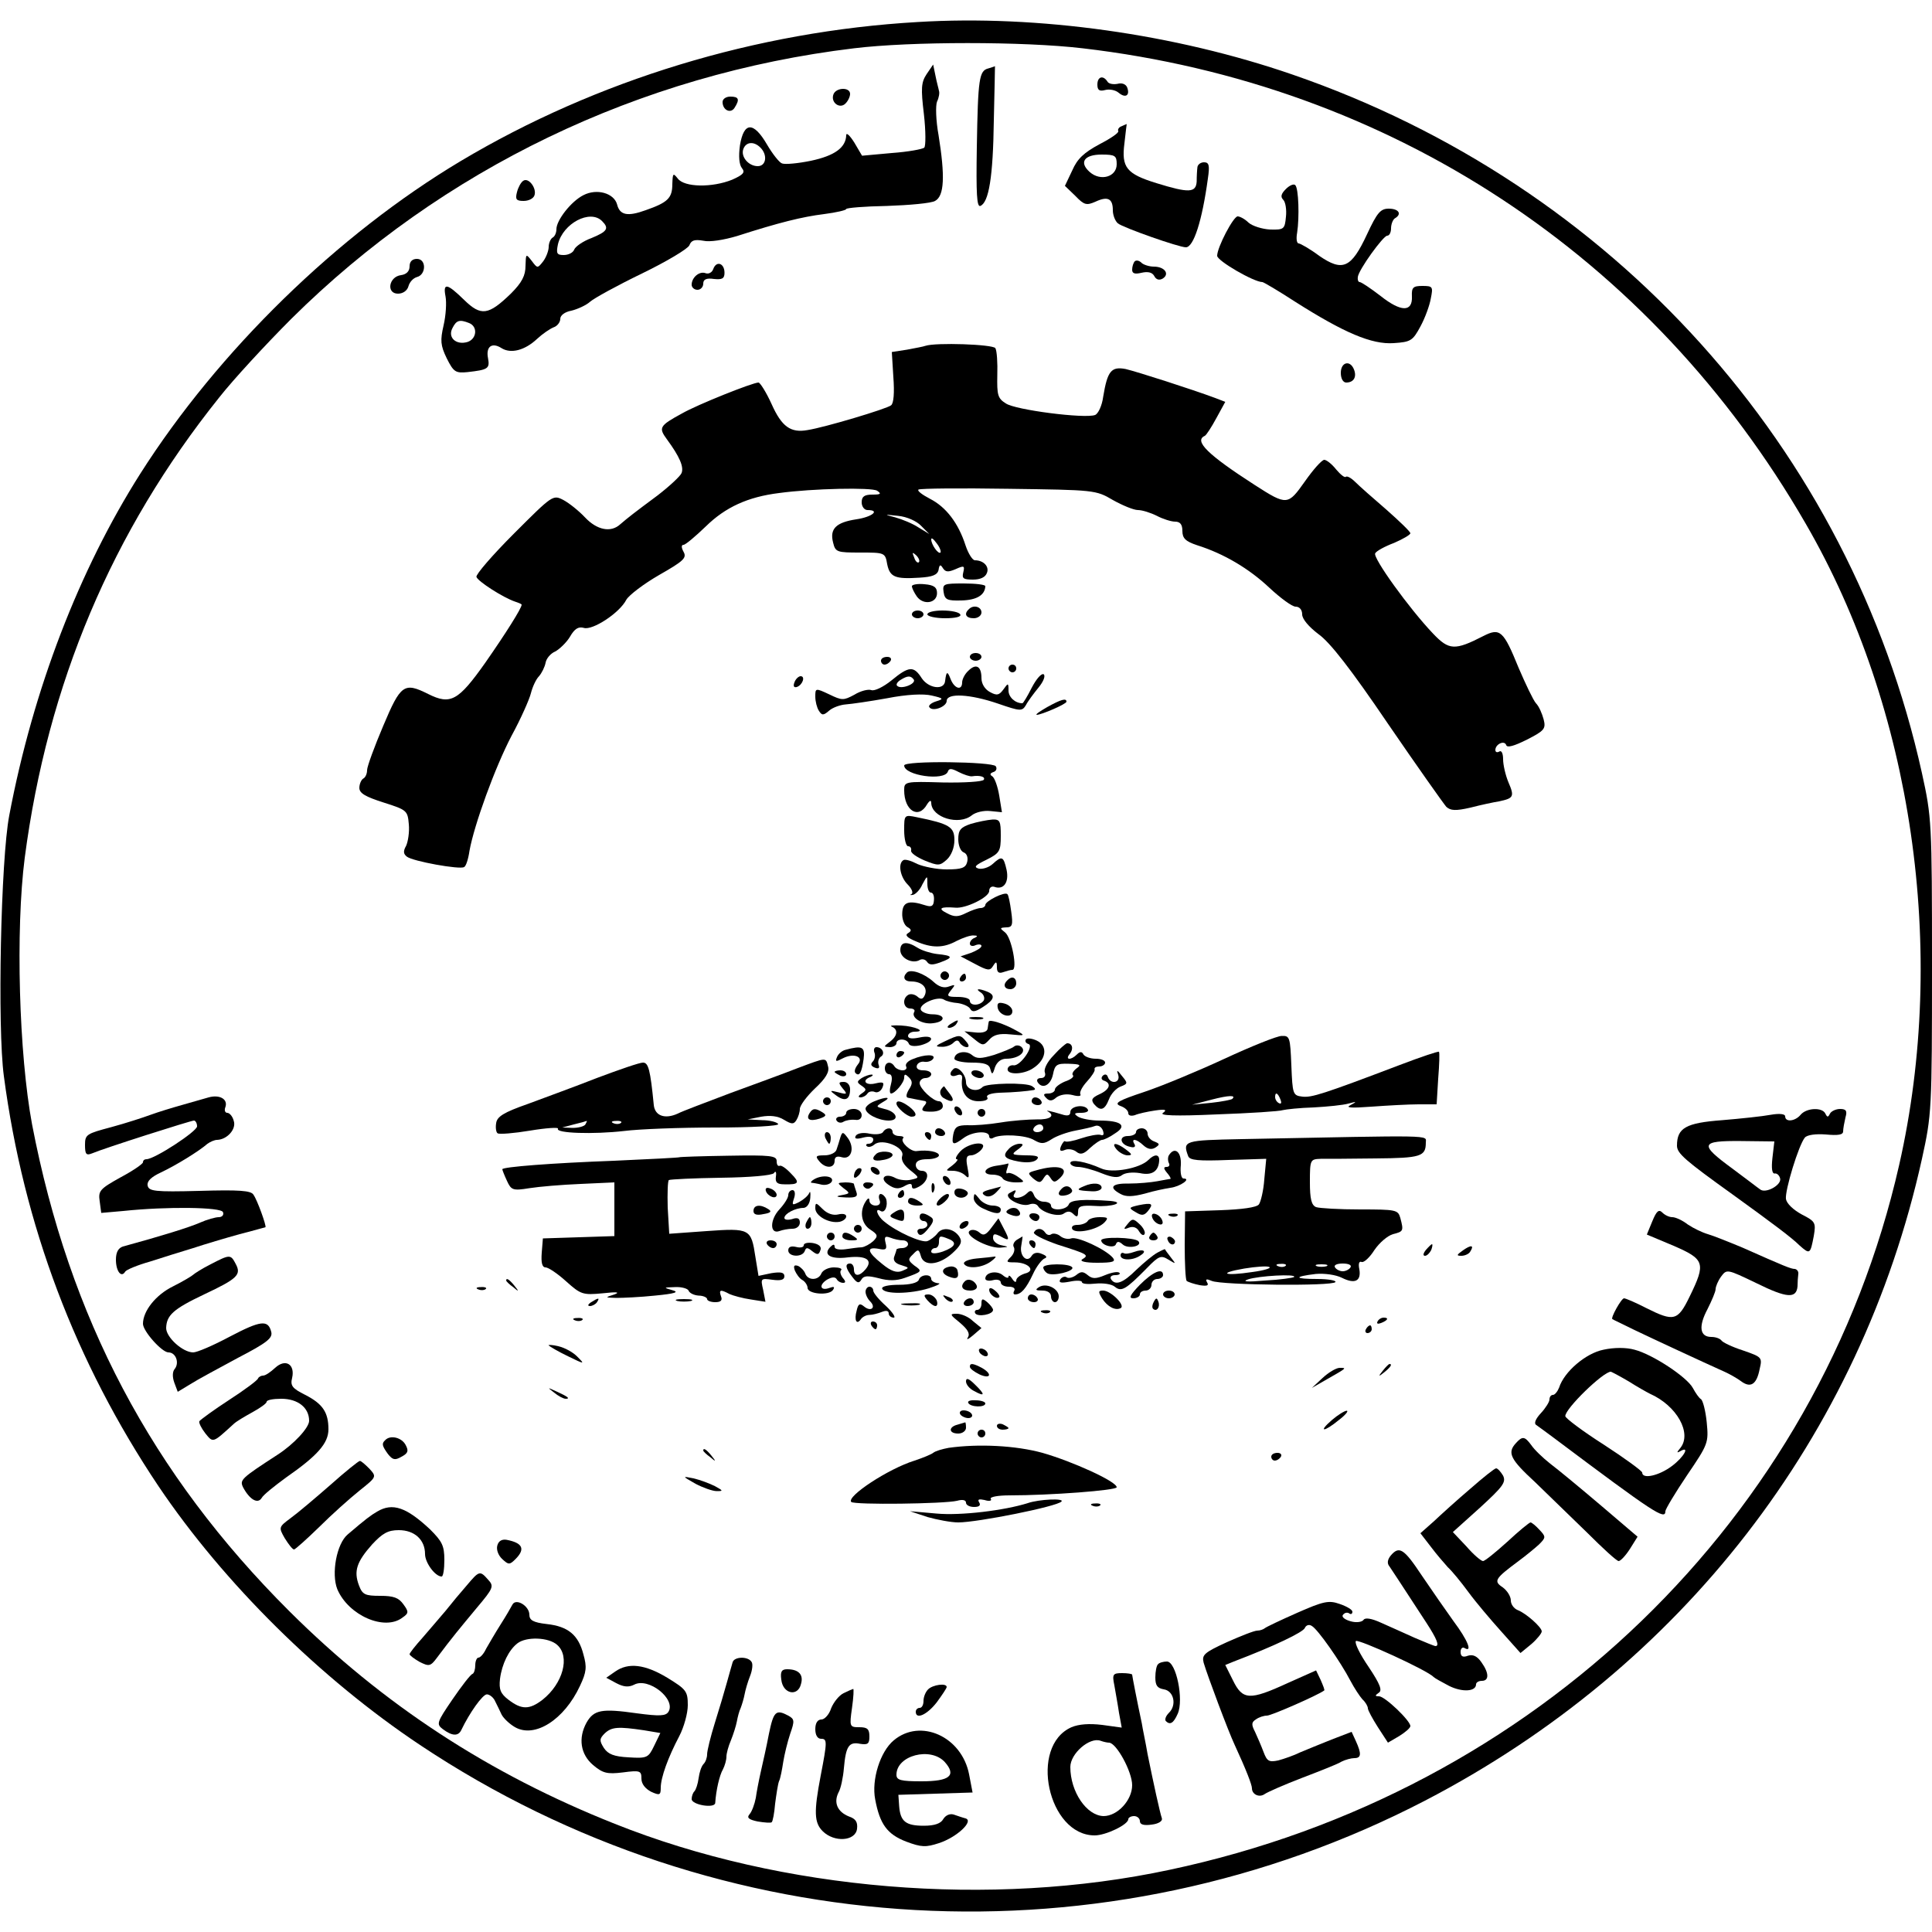 <?xml version="1.0" standalone="no"?>
<!DOCTYPE svg PUBLIC "-//W3C//DTD SVG 20010904//EN"
 "http://www.w3.org/TR/2001/REC-SVG-20010904/DTD/svg10.dtd">
<svg version="1.0" xmlns="http://www.w3.org/2000/svg"
 width="500pt" height="500pt" viewBox="0 0 500 500"
 preserveAspectRatio="xMidYMid meet">

<g transform="translate(0,500) scale(0.1,-0.1)"
fill="#000000" stroke="none">
<path d="M2375 4943 c-417 -24 -831 -150 -1183 -360 -318 -190 -627 -491 -829
-809 -158 -249 -277 -557 -339 -884 -22 -114 -31 -550 -14 -675 51 -386 185
-740 400 -1061 169 -251 419 -498 677 -670 777 -518 1774 -573 2601 -144 664
345 1127 943 1286 1661 25 114 26 125 26 499 0 374 -1 385 -26 499 -186 841
-799 1522 -1629 1808 -304 105 -659 155 -970 136z m427 -68 c796 -93 1471
-537 1871 -1230 277 -478 368 -1106 242 -1660 -208 -915 -940 -1623 -1888
-1824 -462 -99 -1003 -54 -1436 119 -325 129 -599 308 -842 550 -357 356 -570
760 -666 1260 -34 182 -43 503 -19 690 59 450 226 845 503 1191 36 46 121 138
187 204 390 387 900 633 1456 700 147 18 440 18 592 0z"/>
<path d="M2398 4808 c-14 -21 -15 -37 -7 -103 5 -44 5 -83 1 -87 -4 -4 -42
-11 -84 -14 l-77 -7 -20 34 c-12 19 -21 27 -21 19 -1 -32 -30 -53 -91 -66 -34
-7 -67 -10 -75 -7 -7 2 -25 25 -39 49 -35 60 -60 59 -70 -2 -4 -29 -2 -50 5
-59 9 -11 4 -17 -25 -30 -52 -21 -124 -20 -141 3 -12 15 -13 14 -14 -14 0 -37
-12 -48 -69 -68 -47 -17 -67 -13 -74 15 -8 29 -52 42 -87 24 -32 -16 -70 -65
-70 -88 0 -9 -4 -19 -10 -22 -5 -3 -10 -14 -10 -24 0 -9 -6 -26 -14 -37 -15
-19 -15 -19 -30 1 -15 19 -15 19 -16 -13 0 -25 -9 -43 -38 -72 -58 -56 -77
-59 -121 -16 -44 43 -55 45 -48 9 3 -16 1 -49 -5 -75 -9 -39 -8 -52 8 -85 18
-36 23 -39 54 -36 53 6 58 9 53 36 -6 30 10 42 35 26 24 -15 60 -6 92 24 14
13 33 26 43 30 9 3 17 13 17 22 0 9 12 18 29 21 16 4 38 14 48 23 10 9 70 42
134 73 64 31 119 64 123 73 5 13 13 16 36 12 17 -4 53 2 87 12 109 35 169 50
226 57 31 4 57 10 57 13 0 3 47 7 105 8 58 2 115 7 125 13 24 13 26 64 9 170
-7 38 -8 77 -4 87 5 10 7 23 5 28 -1 6 -6 23 -9 39 l-6 29 -17 -25z m-430
-190 c19 -19 15 -48 -7 -48 -24 0 -45 25 -37 45 7 18 27 20 44 3z m-410 -190
c19 -19 14 -27 -27 -44 -22 -8 -42 -22 -45 -30 -3 -8 -15 -14 -27 -14 -18 0
-20 4 -15 28 13 54 83 91 114 60z m-344 -264 c23 -9 20 -41 -4 -49 -30 -9 -52
12 -39 36 10 20 18 23 43 13z"/>
<path d="M2558 4823 c-24 -6 -27 -25 -30 -204 -2 -121 0 -155 9 -152 22 9 33
74 35 221 2 78 3 141 3 141 0 -1 -8 -3 -17 -6z"/>
<path d="M2840 4781 c0 -14 5 -18 20 -14 11 3 27 0 35 -7 18 -15 30 -7 22 14
-4 9 -14 12 -25 9 -11 -2 -23 0 -26 6 -11 17 -26 13 -26 -8z"/>
<path d="M2157 4756 c-8 -21 16 -39 31 -24 7 7 12 18 12 25 0 18 -36 17 -43
-1z"/>
<path d="M1870 4736 c0 -21 21 -31 31 -15 14 22 11 29 -11 29 -11 0 -20 -6
-20 -14z"/>
<path d="M2902 4673 c-6 -2 -10 -8 -8 -12 3 -4 -19 -19 -48 -34 -41 -22 -58
-38 -71 -68 l-19 -40 27 -26 c23 -24 29 -25 52 -15 32 15 45 8 45 -22 0 -13 6
-28 13 -34 13 -11 158 -62 176 -62 20 0 42 68 57 178 5 34 3 42 -10 42 -9 0
-16 -6 -17 -12 -1 -7 -2 -24 -2 -38 -2 -29 -20 -30 -104 -4 -78 24 -91 41 -83
103 3 28 6 51 6 50 -1 0 -7 -3 -14 -6z m-12 -98 c0 -33 -42 -45 -70 -20 -28
25 -14 45 31 45 35 0 39 -3 39 -25z"/>
<path d="M1354 4532 c-6 -4 -13 -17 -16 -29 -5 -19 -2 -23 17 -23 13 0 25 6
28 14 7 18 -15 48 -29 38z"/>
<path d="M3328 4511 c-12 -12 -15 -20 -7 -28 6 -6 9 -26 7 -44 -3 -32 -5 -34
-41 -33 -20 1 -46 9 -56 18 -9 9 -22 16 -28 16 -11 0 -53 -80 -53 -102 0 -13
95 -68 117 -68 3 0 42 -23 85 -51 126 -80 198 -111 255 -107 44 3 49 6 69 43
12 22 24 55 27 73 6 30 5 32 -22 32 -24 0 -28 -4 -27 -27 2 -41 -28 -41 -81 1
-26 20 -50 36 -54 36 -4 0 -6 6 -5 13 2 19 66 107 76 107 6 0 10 9 10 19 0 11
5 23 10 26 19 11 10 25 -16 25 -21 0 -30 -10 -56 -66 -41 -88 -63 -98 -124
-56 -24 18 -49 32 -53 32 -5 0 -7 12 -4 28 6 39 4 115 -5 123 -4 4 -15 -1 -24
-10z"/>
<path d="M1060 4311 c0 -13 -8 -21 -22 -23 -32 -4 -39 -48 -8 -48 13 0 24 8
27 19 3 11 12 21 22 24 24 6 25 47 0 47 -12 0 -19 -7 -19 -19z"/>
<path d="M2937 4324 c-4 -4 -7 -14 -7 -22 0 -10 7 -12 24 -8 17 4 28 1 33 -8
5 -10 13 -12 22 -7 19 12 5 31 -23 31 -12 0 -27 5 -32 10 -6 6 -13 7 -17 4z"/>
<path d="M1846 4304 c-3 -9 -12 -14 -20 -11 -16 6 -36 -11 -36 -30 0 -7 7 -13
15 -13 8 0 15 7 15 16 0 11 8 15 28 12 21 -2 27 1 27 16 0 25 -21 32 -29 10z"/>
<path d="M2395 4105 c-5 -2 -27 -6 -48 -10 l-39 -6 4 -65 c3 -40 1 -68 -6 -73
-11 -9 -171 -57 -216 -64 -44 -8 -67 9 -93 67 -14 31 -30 56 -34 56 -15 0
-158 -57 -198 -80 -59 -32 -61 -37 -39 -67 33 -45 44 -71 38 -87 -3 -8 -31
-34 -62 -58 -62 -46 -76 -57 -97 -75 -24 -22 -60 -15 -91 18 -16 17 -41 37
-56 45 -27 14 -28 13 -128 -87 -56 -56 -99 -106 -97 -112 4 -12 70 -54 100
-64 9 -3 17 -6 17 -8 0 -9 -41 -74 -94 -150 -70 -99 -90 -110 -148 -81 -62 31
-71 25 -116 -82 -23 -54 -42 -106 -42 -115 0 -9 -4 -19 -10 -22 -5 -3 -10 -14
-10 -24 0 -14 16 -23 63 -38 60 -19 62 -21 65 -56 2 -20 -2 -45 -7 -56 -8 -14
-7 -21 2 -28 15 -12 137 -34 148 -27 5 2 11 21 14 42 12 67 66 216 109 298 24
44 46 94 50 110 4 16 13 36 21 44 7 8 15 24 17 35 2 11 13 24 25 29 11 6 29
23 38 38 12 21 22 27 36 23 22 -7 92 38 110 73 7 12 45 41 85 64 63 36 72 44
63 60 -6 11 -6 18 0 18 5 0 31 22 58 48 50 49 108 76 189 86 88 12 240 15 254
6 12 -8 9 -10 -12 -10 -21 0 -28 -5 -28 -20 0 -11 7 -20 15 -20 34 0 12 -18
-29 -24 -53 -8 -69 -25 -60 -60 6 -25 10 -26 70 -26 63 0 65 0 70 -30 7 -34
21 -39 84 -35 33 2 46 7 49 20 2 14 5 15 11 5 7 -11 14 -11 33 -3 22 10 24 9
20 -8 -4 -16 0 -19 25 -19 19 0 32 6 36 17 7 16 -8 33 -31 33 -6 0 -17 17 -24
38 -19 59 -51 100 -92 121 -21 11 -34 21 -30 24 5 3 110 4 233 2 222 -3 226
-3 270 -29 25 -14 54 -26 65 -26 11 0 33 -7 49 -15 15 -8 37 -15 47 -15 13 0
19 -7 19 -24 0 -19 8 -27 38 -37 70 -22 135 -61 187 -110 29 -27 59 -49 68
-49 10 0 17 -8 17 -20 0 -12 17 -32 42 -51 30 -21 85 -92 180 -232 76 -111
144 -207 151 -215 11 -10 24 -11 63 -2 27 7 60 14 73 16 38 8 41 12 25 49 -8
19 -14 46 -14 60 0 15 -4 24 -10 20 -5 -3 -10 -2 -10 4 0 15 23 26 28 13 2 -8
20 -3 54 14 45 23 49 28 43 52 -4 15 -12 34 -20 42 -7 8 -27 50 -45 92 -39 96
-48 104 -91 82 -74 -38 -89 -37 -130 6 -62 65 -157 197 -150 208 3 6 25 18 49
27 23 10 42 21 42 25 0 4 -28 31 -62 61 -35 30 -71 62 -81 72 -10 10 -21 16
-24 13 -3 -3 -14 6 -25 19 -11 14 -25 25 -31 25 -7 -1 -29 -26 -50 -56 -44
-62 -46 -63 -130 -9 -121 78 -158 114 -129 127 4 2 17 22 30 46 l23 42 -26 10
c-59 22 -202 68 -232 75 -37 7 -47 -5 -58 -72 -3 -23 -13 -44 -21 -47 -26 -10
-207 13 -231 30 -21 13 -23 22 -22 73 1 32 -1 63 -5 70 -7 10 -154 15 -181 6z
m-11 -466 l21 -21 -28 17 c-15 10 -42 21 -60 26 -30 8 -30 8 7 4 23 -2 49 -14
60 -26z m50 -69 c-6 -5 -24 21 -24 34 0 6 6 1 14 -10 8 -10 12 -21 10 -24z
m-56 -25 c-3 -3 -9 2 -12 12 -6 14 -5 15 5 6 7 -7 10 -15 7 -18z"/>
<path d="M3470 4035 c0 -15 6 -25 14 -25 19 0 28 14 20 34 -10 25 -34 19 -34
-9z"/>
<path d="M2360 3483 c0 -5 6 -17 13 -27 17 -23 52 -17 52 9 0 15 -8 21 -32 23
-18 2 -33 -1 -33 -5z"/>
<path d="M2442 3468 c3 -20 9 -23 46 -22 40 1 61 14 62 37 0 4 -25 7 -56 7
-52 0 -55 -1 -52 -22z"/>
<path d="M2507 3423 c-13 -12 -7 -23 13 -23 11 0 20 7 20 15 0 15 -21 21 -33
8z"/>
<path d="M2360 3410 c0 -5 7 -10 15 -10 8 0 15 5 15 10 0 6 -7 10 -15 10 -8 0
-15 -4 -15 -10z"/>
<path d="M2400 3410 c0 -5 21 -10 46 -10 27 0 43 4 39 10 -3 6 -24 10 -46 10
-21 0 -39 -4 -39 -10z"/>
<path d="M2510 3300 c0 -5 7 -10 15 -10 8 0 15 5 15 10 0 6 -7 10 -15 10 -8 0
-15 -4 -15 -10z"/>
<path d="M2280 3290 c0 -5 4 -10 9 -10 6 0 13 5 16 10 3 6 -1 10 -9 10 -9 0
-16 -4 -16 -10z"/>
<path d="M2506 3264 c-9 -8 -16 -22 -16 -30 0 -22 -20 -17 -30 9 -8 21 -11 20
-14 -5 -2 -25 -42 -20 -60 6 -21 33 -33 33 -79 -5 -21 -17 -44 -28 -52 -25 -8
3 -28 -2 -44 -12 -28 -15 -32 -15 -65 1 -36 17 -36 16 -36 -6 0 -12 4 -28 9
-36 8 -13 12 -13 27 0 9 8 29 15 43 16 14 1 63 8 107 16 51 10 94 12 115 7 31
-7 32 -9 12 -15 -13 -4 -21 -11 -18 -15 8 -13 45 1 45 16 0 21 60 18 133 -7
58 -20 62 -20 72 -4 5 10 20 30 33 46 13 16 18 30 13 34 -6 3 -19 -12 -31 -35
-11 -22 -22 -40 -24 -40 -19 0 -36 16 -36 33 0 20 -1 20 -13 3 -11 -15 -17
-17 -35 -7 -13 7 -22 21 -22 36 0 31 -14 39 -34 19z m-141 -23 c6 -11 -33 -26
-43 -16 -4 3 0 10 8 15 19 12 27 12 35 1z"/>
<path d="M2610 3270 c0 -5 5 -10 10 -10 6 0 10 5 10 10 0 6 -4 10 -10 10 -5 0
-10 -4 -10 -10z"/>
<path d="M2056 3234 c-4 -10 -1 -14 6 -12 15 5 23 28 10 28 -5 0 -13 -7 -16
-16z"/>
<path d="M2710 3170 c-19 -11 -31 -19 -27 -20 12 0 77 28 77 34 0 10 -14 6
-50 -14z"/>
<path d="M2340 3019 c0 -26 104 -41 113 -16 3 9 9 9 28 -1 14 -7 29 -12 35
-11 19 3 35 -1 30 -9 -3 -5 -50 -8 -106 -7 -98 3 -100 2 -100 -20 0 -53 37
-76 59 -37 7 11 11 12 11 4 1 -38 72 -59 105 -32 10 8 31 13 48 11 l30 -3 -7
43 c-4 24 -12 46 -18 50 -7 4 -6 8 3 11 7 2 10 9 6 15 -8 12 -237 15 -237 2z"/>
<path d="M2340 2851 c0 -23 5 -41 10 -41 6 0 9 -5 8 -11 -2 -6 14 -17 35 -26
35 -14 39 -14 57 2 12 11 20 31 20 51 0 34 -13 42 -97 59 -33 7 -33 6 -33 -34z"/>
<path d="M2513 2868 c-27 -9 -33 -16 -33 -40 0 -16 6 -31 14 -34 8 -3 12 -13
9 -25 -4 -15 -14 -19 -53 -19 -26 0 -60 7 -76 14 -15 8 -31 13 -36 10 -15 -9
-8 -44 11 -63 11 -11 15 -22 10 -25 -5 -2 -4 -3 3 -2 7 1 19 13 25 27 13 24
13 24 13 2 0 -13 4 -23 9 -23 6 0 9 -9 8 -20 -1 -15 -6 -18 -22 -13 -43 14
-59 9 -60 -20 -1 -15 5 -31 13 -36 11 -6 12 -10 2 -16 -9 -5 -2 -12 20 -21 42
-18 71 -18 106 1 16 8 36 15 44 14 10 0 11 -2 3 -6 -7 -2 -13 -9 -13 -15 0 -6
7 -8 15 -4 8 3 15 2 15 -2 0 -5 -12 -12 -27 -18 l-27 -9 38 -20 c32 -17 38
-18 46 -5 8 13 10 12 10 -4 0 -12 5 -16 16 -12 9 3 19 6 24 6 14 0 -2 84 -19
97 -14 11 -14 12 3 13 16 0 18 6 13 41 -3 22 -7 43 -10 45 -7 7 -57 -18 -57
-28 0 -4 -6 -8 -12 -8 -7 0 -24 -6 -38 -13 -20 -10 -30 -11 -50 0 -24 12 -16
17 22 14 27 -3 88 27 88 43 0 9 6 13 13 11 24 -9 39 11 32 44 -8 35 -12 37
-36 15 -10 -9 -26 -14 -36 -12 -14 4 -9 9 20 23 34 17 37 22 37 62 0 38 -2 43
-22 42 -13 -1 -38 -6 -55 -11z"/>
<path d="M2330 2541 c0 -21 32 -37 51 -25 6 3 14 1 18 -5 6 -9 15 -9 36 -1 33
12 31 17 -10 21 -16 2 -39 9 -50 16 -28 18 -45 16 -45 -6z"/>
<path d="M2347 2483 c-12 -12 -7 -23 11 -23 27 0 43 -15 36 -34 -5 -12 -10
-14 -20 -5 -7 6 -18 8 -24 4 -16 -10 -12 -35 6 -35 8 0 13 -4 10 -9 -9 -15 21
-33 49 -29 34 4 32 23 -2 23 -14 0 -28 6 -30 12 -5 15 44 36 60 26 6 -4 22 -8
36 -9 13 -2 28 -8 32 -15 5 -9 13 -8 33 5 30 19 33 31 10 40 -23 9 -31 7 -15
-3 7 -5 10 -14 7 -20 -9 -14 -36 -15 -36 -1 0 6 -14 10 -31 10 -28 0 -30 2
-18 17 12 15 12 16 -5 10 -13 -5 -26 -1 -40 12 -24 22 -59 34 -69 24z"/>
<path d="M2436 2481 c-4 -5 -2 -12 3 -15 5 -4 12 -2 15 3 4 5 2 12 -3 15 -5 4
-12 2 -15 -3z"/>
<path d="M2485 2470 c-3 -5 -1 -10 4 -10 6 0 11 5 11 10 0 6 -2 10 -4 10 -3 0
-8 -4 -11 -10z"/>
<path d="M2607 2463 c-12 -11 -8 -23 8 -23 8 0 15 7 15 15 0 16 -12 20 -23 8z"/>
<path d="M2582 2392 c4 -21 38 -29 38 -9 0 8 -9 17 -21 20 -15 4 -19 1 -17
-11z"/>
<path d="M2513 2363 c9 -2 23 -2 30 0 6 3 -1 5 -18 5 -16 0 -22 -2 -12 -5z"/>
<path d="M2460 2350 c-9 -6 -10 -10 -3 -10 6 0 15 5 18 10 8 12 4 12 -15 0z"/>
<path d="M2559 2356 c-1 -3 -2 -12 -3 -18 -1 -8 -13 -12 -31 -10 l-29 3 24
-19 c23 -19 25 -19 40 -3 11 13 26 17 55 14 39 -4 39 -3 15 10 -32 18 -70 30
-71 23z"/>
<path d="M2308 2343 c17 -7 15 -24 -5 -39 -17 -13 -17 -13 0 -14 9 0 17 5 17
10 0 13 27 13 32 -1 2 -6 14 -8 31 -4 37 10 35 28 -3 20 -19 -4 -30 -3 -30 4
0 6 8 11 17 11 32 0 2 14 -35 16 -20 1 -31 0 -24 -3z"/>
<path d="M2445 2305 c-24 -11 -26 -14 -9 -14 11 -1 25 4 31 10 8 8 13 8 17 0
4 -6 12 -11 18 -11 7 0 6 6 -2 15 -15 18 -17 18 -55 0z"/>
<path d="M2655 2310 c-3 -5 0 -10 7 -12 15 -5 -22 -58 -39 -55 -6 1 -13 -2
-15 -8 -5 -17 39 -17 65 0 35 22 40 58 10 72 -13 6 -25 7 -28 3z"/>
<path d="M3169 2260 c-69 -32 -163 -71 -208 -86 -66 -22 -79 -29 -62 -36 12
-4 21 -12 21 -19 0 -6 7 -8 17 -5 9 4 32 9 52 12 27 4 32 2 21 -6 -11 -7 29
-9 140 -4 85 3 162 8 170 11 8 2 44 6 80 7 36 2 76 6 90 10 22 6 22 5 5 -4
-14 -7 1 -8 55 -4 41 3 96 6 121 6 l47 0 4 66 c3 37 4 68 2 70 -1 2 -46 -13
-101 -34 -200 -76 -229 -85 -253 -82 -24 3 -25 6 -28 81 -3 72 -4 77 -25 76
-12 0 -79 -27 -148 -59z m20 -104 c-2 -2 -26 -7 -54 -10 l-50 -5 50 13 c46 12
65 12 54 2z m125 -2 c3 -8 2 -12 -4 -9 -6 3 -10 10 -10 16 0 14 7 11 14 -7z"/>
<path d="M2625 2292 c-6 -5 -29 -14 -52 -22 -34 -10 -45 -11 -58 0 -16 13 -45
7 -45 -10 0 -5 20 -10 44 -10 34 0 46 -4 49 -17 4 -15 6 -15 12 5 5 13 15 22
29 22 31 0 53 17 40 30 -5 5 -14 6 -19 2z"/>
<path d="M2727 2269 c-17 -17 -26 -36 -23 -44 3 -9 -1 -15 -10 -15 -8 0 -12
-4 -9 -10 12 -20 34 -9 40 19 5 26 10 29 41 28 30 -1 33 -3 20 -12 -9 -7 -13
-15 -9 -18 3 -4 -6 -11 -21 -16 -14 -6 -26 -15 -26 -21 0 -5 -8 -10 -17 -10
-13 0 -14 -3 -5 -12 8 -8 15 -8 26 2 10 7 26 10 42 6 14 -4 23 -3 20 2 -3 5 5
20 17 33 12 13 21 27 20 31 -2 5 4 8 12 8 8 0 15 5 15 10 0 6 -11 10 -24 10
-14 0 -28 5 -32 11 -4 8 -9 8 -17 0 -16 -16 -32 -14 -18 2 10 13 6 28 -8 27
-3 -1 -19 -14 -34 -31z"/>
<path d="M2188 2283 c-9 -2 -19 -11 -22 -19 -5 -12 -2 -12 15 -3 29 15 56 4
39 -16 -7 -9 -10 -18 -6 -22 10 -10 16 1 21 36 4 32 -3 36 -47 24z"/>
<path d="M2263 2276 c3 -7 1 -18 -4 -23 -7 -7 -5 -12 5 -16 10 -4 13 -1 10 7
-3 8 0 17 5 21 13 7 5 25 -11 25 -5 0 -8 -6 -5 -14z"/>
<path d="M2320 2269 c0 -5 5 -7 10 -4 6 3 10 8 10 11 0 2 -4 4 -10 4 -5 0 -10
-5 -10 -11z"/>
<path d="M2362 2259 c-13 -5 -20 -13 -17 -19 3 -5 -1 -10 -9 -10 -8 0 -18 5
-21 10 -9 15 -25 12 -25 -5 0 -8 5 -15 11 -15 7 0 9 -10 5 -25 -4 -14 -4 -25
0 -25 10 0 34 28 34 41 0 10 3 10 12 1 10 -10 10 -17 0 -32 -7 -12 -8 -20 -2
-21 5 -1 15 -3 20 -4 6 -1 15 -3 21 -4 8 -1 8 -5 0 -14 -8 -11 -5 -14 19 -14
18 0 30 6 30 14 0 7 -4 13 -10 13 -15 0 -50 33 -50 47 0 7 7 13 15 13 8 0 15
5 15 10 0 6 -9 10 -21 10 -12 0 -19 5 -16 13 2 6 11 11 20 9 8 -1 18 2 22 8 8
12 -22 12 -53 -1z"/>
<path d="M2065 2236 c-33 -13 -112 -42 -175 -65 -63 -24 -125 -47 -136 -53
-33 -15 -59 -6 -62 22 -9 92 -14 110 -28 110 -9 0 -61 -18 -117 -39 -56 -22
-138 -52 -181 -68 -63 -22 -80 -33 -82 -50 -2 -12 0 -24 4 -26 4 -3 42 0 84 7
42 7 75 9 72 5 -7 -12 92 -15 171 -6 39 5 145 9 237 9 93 0 165 4 162 9 -3 5
-22 10 -42 10 l-37 2 35 7 c23 4 43 2 59 -8 20 -12 25 -12 32 -1 5 8 9 21 9
29 0 9 18 33 39 53 28 26 38 43 34 57 -6 24 -3 24 -78 -4z m-550 -146 c-3 -5
-18 -9 -33 -9 l-27 1 30 8 c17 4 31 8 33 9 2 0 0 -3 -3 -9z m92 4 c-3 -3 -12
-4 -19 -1 -8 3 -5 6 6 6 11 1 17 -2 13 -5z"/>
<path d="M2467 2233 c-13 -12 -7 -22 9 -16 10 4 15 1 14 -8 -5 -35 12 -59 42
-59 17 0 27 4 23 10 -4 6 9 11 32 12 39 1 70 4 88 7 6 1 4 5 -4 10 -15 10
-117 8 -128 -2 -14 -15 -43 -7 -43 12 0 21 -23 45 -33 34z"/>
<path d="M2160 2226 c0 -2 7 -6 15 -10 8 -3 15 -1 15 4 0 6 -7 10 -15 10 -8 0
-15 -2 -15 -4z"/>
<path d="M2515 2220 c3 -5 13 -10 21 -10 8 0 12 5 9 10 -3 6 -13 10 -21 10 -8
0 -12 -4 -9 -10z"/>
<path d="M2894 2218 c6 -21 -20 -25 -27 -5 -2 7 -8 8 -13 3 -5 -5 -4 -11 4
-13 19 -7 14 -23 -13 -35 -19 -9 -22 -14 -14 -25 17 -20 28 -16 39 12 5 14 19
29 30 33 19 7 19 9 4 27 -13 17 -15 17 -10 3z"/>
<path d="M2230 2210 c-13 -9 -13 -11 0 -20 13 -9 13 -11 0 -20 -9 -6 -10 -10
-3 -10 6 0 14 4 18 10 3 5 12 7 19 4 7 -3 16 2 20 12 5 13 2 15 -19 10 -25 -6
-36 8 -12 17 6 3 8 6 2 6 -5 0 -17 -4 -25 -9z"/>
<path d="M2181 2183 c13 -15 11 -16 -11 -10 -23 6 -24 5 -6 -8 23 -17 36 -11
36 16 0 11 -7 19 -16 19 -14 0 -15 -2 -3 -17z"/>
<path d="M2435 2180 c-4 -7 -1 -16 6 -21 23 -14 32 -10 18 9 -7 9 -14 18 -15
20 -1 2 -5 -2 -9 -8z"/>
<path d="M540 2160 c-14 -4 -45 -13 -70 -20 -25 -7 -61 -18 -80 -25 -19 -7
-65 -22 -102 -32 -64 -17 -68 -19 -68 -46 0 -24 3 -28 18 -22 30 13 256 85
264 85 4 0 8 -7 8 -15 0 -13 -110 -85 -131 -85 -5 0 -9 -3 -9 -8 0 -4 -26 -22
-58 -39 -54 -30 -58 -35 -54 -62 l4 -30 57 5 c114 12 254 10 258 -3 3 -7 -2
-13 -11 -13 -8 0 -30 -6 -48 -14 -27 -12 -101 -35 -200 -62 -12 -4 -18 -15
-18 -34 0 -30 14 -48 24 -31 3 5 32 17 64 26 31 10 82 26 112 35 30 10 84 26
120 36 36 9 66 18 67 18 3 3 -21 70 -31 84 -6 11 -38 13 -140 10 -116 -3 -131
-1 -134 14 -2 11 9 22 35 34 38 18 97 54 120 74 7 5 18 10 25 10 26 1 50 28
43 49 -3 12 -11 21 -17 21 -5 0 -8 6 -5 14 8 21 -14 34 -43 26z"/>
<path d="M2130 2150 c0 -5 5 -10 10 -10 6 0 10 5 10 10 0 6 -4 10 -10 10 -5 0
-10 -4 -10 -10z"/>
<path d="M2263 2150 c-13 -5 -23 -14 -23 -19 0 -14 34 -31 60 -31 29 0 21 23
-11 30 -23 6 -23 6 -4 18 24 13 10 15 -22 2z"/>
<path d="M2670 2150 c0 -5 7 -10 16 -10 8 0 12 5 9 10 -3 6 -10 10 -16 10 -5
0 -9 -4 -9 -10z"/>
<path d="M2320 2144 c0 -10 28 -34 39 -34 16 0 13 11 -6 26 -19 14 -33 18 -33
8z"/>
<path d="M2470 2131 c0 -5 5 -13 10 -16 6 -3 10 -2 10 4 0 5 -4 13 -10 16 -5
3 -10 2 -10 -4z"/>
<path d="M2770 2122 c0 -9 -7 -11 -22 -6 -30 9 -45 12 -35 7 18 -11 4 -21 -30
-20 -21 0 -63 -3 -93 -8 -30 -5 -69 -8 -86 -7 -26 0 -33 -4 -37 -24 -5 -28 0
-29 27 -9 23 17 66 20 66 4 0 -5 5 -7 10 -4 18 11 86 8 107 -6 18 -10 25 -10
45 3 12 8 40 18 61 22 21 4 44 9 51 12 8 3 16 -2 20 -11 4 -11 2 -15 -6 -12
-7 2 -29 -2 -50 -9 -20 -7 -38 -10 -41 -8 -2 3 -7 -3 -11 -12 -5 -12 -2 -15
10 -10 9 4 23 1 30 -5 10 -8 19 -6 35 10 13 12 27 21 31 21 5 0 20 7 34 17 32
20 16 33 -41 33 -22 0 -47 5 -55 10 -12 8 -10 10 8 10 13 0 21 4 17 9 -8 14
-45 9 -45 -7z m-70 -42 c0 -5 -7 -10 -16 -10 -8 0 -12 5 -9 10 3 6 10 10 16
10 5 0 9 -4 9 -10z"/>
<path d="M2095 2119 c-10 -16 1 -22 26 -14 17 6 19 9 8 16 -19 12 -26 11 -34
-2z"/>
<path d="M2190 2120 c0 -5 -7 -10 -16 -10 -8 0 -12 -5 -9 -10 4 -6 12 -7 18
-3 7 4 20 6 30 5 10 -2 17 3 17 12 0 9 -9 16 -20 16 -11 0 -20 -4 -20 -10z"/>
<path d="M2530 2120 c0 -5 5 -10 10 -10 6 0 10 5 10 10 0 6 -4 10 -10 10 -5 0
-10 -4 -10 -10z"/>
<path d="M4660 2115 c-14 -17 -40 -20 -40 -4 0 6 -14 8 -37 4 -21 -4 -78 -10
-126 -14 -94 -7 -117 -20 -117 -66 0 -20 21 -38 145 -127 101 -73 152 -111
172 -131 27 -24 28 -23 37 24 6 35 4 38 -31 56 -22 12 -39 28 -41 40 -3 22 33
140 49 159 6 7 28 10 54 8 32 -3 45 -1 45 8 0 7 3 23 6 36 5 17 2 22 -14 22
-11 0 -23 -6 -26 -12 -5 -10 -7 -10 -12 0 -8 17 -49 15 -64 -3z m-73 -112 c-3
-27 -1 -41 6 -40 6 1 12 -5 14 -13 4 -17 -38 -40 -52 -28 -6 4 -38 29 -72 54
-86 63 -83 72 23 71 l86 -1 -5 -43z"/>
<path d="M2285 2070 c-3 -5 -19 -7 -34 -4 -17 4 -32 1 -36 -5 -5 -8 1 -10 19
-5 16 4 26 2 26 -5 0 -6 -5 -11 -12 -11 -6 0 -8 -3 -5 -6 4 -4 13 -2 20 4 20
17 79 -7 72 -29 -4 -11 4 -24 20 -37 25 -20 25 -20 3 -25 -12 -3 -30 -1 -40 4
-27 15 -44 0 -19 -17 16 -11 26 -12 41 -4 14 8 20 8 20 0 0 -8 6 -8 20 0 23
13 27 40 5 40 -8 0 -15 7 -15 15 0 10 10 15 30 15 17 0 30 5 30 10 0 9 -28 15
-58 11 -15 -2 -43 24 -35 33 4 3 -1 6 -10 6 -9 0 -17 5 -17 10 0 13 -17 13
-25 0z"/>
<path d="M2420 2070 c0 -5 7 -10 16 -10 8 0 12 5 9 10 -3 6 -10 10 -16 10 -5
0 -9 -4 -9 -10z"/>
<path d="M2940 2070 c0 -5 -9 -10 -21 -10 -25 0 -20 -23 6 -28 10 -3 15 0 11
7 -10 16 5 14 23 -3 11 -10 21 -12 31 -6 12 8 12 10 -3 16 -9 3 -17 12 -17 20
0 8 -7 14 -15 14 -8 0 -15 -4 -15 -10z"/>
<path d="M2136 2055 c4 -8 8 -15 10 -15 2 0 4 7 4 15 0 8 -4 15 -10 15 -5 0
-7 -7 -4 -15z"/>
<path d="M2175 2057 c-3 -10 -7 -24 -10 -32 -2 -8 -16 -15 -31 -15 -22 0 -25
-2 -14 -15 16 -20 40 -19 40 1 0 10 6 13 19 9 24 -7 34 24 15 50 -12 16 -14
17 -19 2z"/>
<path d="M2395 2060 c3 -5 8 -10 11 -10 2 0 4 5 4 10 0 6 -5 10 -11 10 -5 0
-7 -4 -4 -10z"/>
<path d="M3213 2052 c-148 -3 -153 -4 -138 -44 4 -11 27 -13 104 -10 l98 3 -5
-53 c-2 -29 -9 -58 -14 -65 -6 -8 -45 -13 -100 -15 l-91 -3 -1 -87 c0 -47 2
-89 5 -93 4 -3 19 -8 34 -11 19 -3 24 -1 19 7 -5 9 -2 10 12 4 25 -11 313 -14
320 -3 3 4 -18 8 -47 8 -60 0 -62 6 -4 13 23 2 52 -2 68 -10 34 -17 50 -8 45
22 -3 14 -1 22 6 19 6 -2 21 12 33 31 13 19 34 37 48 41 27 7 28 8 19 42 -6
21 -11 22 -104 22 -54 0 -105 3 -114 6 -12 5 -16 21 -16 65 0 58 1 59 28 60
15 0 79 0 142 1 117 1 130 5 130 41 0 20 31 19 -477 9z m28 -344 c-73 -11 -91
-3 -21 9 30 5 60 7 65 4 6 -3 -14 -9 -44 -13z m86 16 c-3 -3 -12 -4 -19 -1 -8
3 -5 6 6 6 11 1 17 -2 13 -5z m106 -1 c-7 -2 -19 -2 -25 0 -7 3 -2 5 12 5 14
0 19 -2 13 -5z m62 -3 c-3 -5 -12 -10 -20 -10 -8 0 -17 5 -20 10 -4 6 5 10 20
10 15 0 24 -4 20 -10z m-146 -25 c-3 -2 -36 -7 -75 -9 -46 -4 -61 -3 -44 3 26
9 127 15 119 6z"/>
<path d="M2485 2020 c-10 -11 -14 -20 -9 -20 5 0 0 -7 -10 -15 -20 -15 -20
-15 0 -15 11 0 25 -5 32 -12 10 -10 11 -5 6 20 -5 25 -3 32 9 32 8 0 20 7 27
15 20 24 -33 19 -55 -5z"/>
<path d="M2612 2028 c-19 -19 -14 -27 24 -34 22 -4 40 -2 47 5 8 8 1 11 -28
11 -37 1 -39 2 -21 15 15 11 16 15 5 15 -8 0 -20 -5 -27 -12z"/>
<path d="M2890 2025 c7 -8 20 -15 28 -15 13 0 12 3 -4 15 -25 19 -40 19 -24 0z"/>
<path d="M2267 2013 c-14 -13 -6 -20 18 -15 14 2 25 8 25 13 0 10 -34 12 -43
2z"/>
<path d="M3025 2010 c-3 -5 -3 -14 0 -20 3 -5 1 -10 -6 -10 -8 0 -8 -4 1 -15
7 -8 11 -15 9 -16 -2 0 -17 -3 -34 -6 -16 -3 -49 -6 -72 -6 -46 1 -55 -10 -23
-27 14 -8 32 -7 63 1 23 7 53 13 66 15 25 3 55 24 34 24 -6 0 -9 15 -7 35 2
34 -16 49 -31 25z"/>
<path d="M1758 2005 c-2 -1 -77 -5 -168 -9 -163 -6 -290 -16 -290 -22 0 -2 5
-15 12 -30 11 -24 15 -26 58 -19 25 4 84 9 133 11 l87 4 0 -69 0 -70 -92 -3
-93 -3 -3 -37 c-2 -26 1 -38 10 -38 7 0 31 -16 53 -36 38 -34 43 -36 95 -31
36 4 46 3 30 -3 -25 -8 -25 -8 5 -9 17 0 62 2 100 6 52 5 64 9 45 14 -24 7
-23 7 7 8 17 1 33 -4 35 -9 2 -6 13 -12 26 -13 12 0 22 -5 22 -9 0 -4 9 -8 21
-8 15 0 19 5 15 15 -6 17 -2 19 22 6 9 -4 34 -11 55 -14 l38 -6 -6 31 c-7 30
-6 30 24 26 22 -3 31 0 31 9 0 10 -9 12 -34 8 l-33 -7 -8 49 c-11 73 -14 75
-126 67 l-97 -7 -4 68 c-1 37 0 69 3 71 4 2 65 5 135 6 76 1 132 6 137 12 4 7
7 3 5 -9 -2 -15 3 -20 22 -20 38 -1 41 4 17 28 -12 13 -25 22 -29 20 -5 -2 -8
3 -8 12 0 14 -15 16 -125 14 -69 -1 -126 -3 -127 -4z"/>
<path d="M2972 1998 c-22 -22 -94 -35 -122 -22 -40 18 -80 25 -80 14 0 -5 9
-10 20 -10 11 0 38 -7 60 -16 30 -12 44 -13 54 -5 8 6 27 8 46 5 32 -7 49 5
50 34 0 15 -12 16 -28 0z"/>
<path d="M2578 1983 c-32 -5 -38 -23 -9 -23 11 0 23 -4 26 -10 3 -5 18 -10 33
-10 25 0 25 1 7 14 -11 8 -23 12 -27 10 -4 -3 -5 2 -2 10 3 9 5 15 3 15 -2 -1
-16 -4 -31 -6z"/>
<path d="M2217 1973 c-4 -3 -7 -11 -7 -17 0 -6 5 -5 12 2 6 6 9 14 7 17 -3 3
-9 2 -12 -2z"/>
<path d="M2255 1970 c3 -5 11 -10 16 -10 6 0 7 5 4 10 -3 6 -11 10 -16 10 -6
0 -7 -4 -4 -10z"/>
<path d="M2681 1971 c-22 -6 -22 -7 -7 -21 15 -12 19 -12 27 1 8 12 10 12 18
0 8 -12 11 -12 25 1 26 26 -5 36 -63 19z"/>
<path d="M2107 1948 c-7 -4 -10 -8 -7 -9 3 0 15 -2 27 -5 11 -2 23 2 26 9 5
14 -26 17 -46 5z"/>
<path d="M2440 1951 c0 -5 5 -13 10 -16 6 -3 10 -2 10 4 0 5 -4 13 -10 16 -5
3 -10 2 -10 -4z"/>
<path d="M2183 1925 c18 -13 17 -14 -5 -18 -17 -3 -14 -5 11 -6 26 -1 32 2 27
15 -3 9 -6 18 -6 20 0 2 -10 4 -22 4 -22 -1 -22 -1 -5 -15z"/>
<path d="M2235 1930 c4 -6 11 -8 16 -5 14 9 11 15 -7 15 -8 0 -12 -5 -9 -10z"/>
<path d="M2411 1924 c0 -11 3 -14 6 -6 3 7 2 16 -1 19 -3 4 -6 -2 -5 -13z"/>
<path d="M2805 1930 c-22 -9 -18 -11 20 -13 14 -1 25 3 26 9 0 12 -22 15 -46
4z"/>
<path d="M1982 1918 c5 -15 28 -23 28 -10 0 5 -7 13 -16 16 -10 4 -14 1 -12
-6z"/>
<path d="M2470 1914 c0 -15 26 -19 34 -5 3 5 -3 11 -14 14 -13 3 -20 0 -20 -9z"/>
<path d="M2560 1921 c-18 -5 -21 -9 -11 -15 8 -5 19 -2 29 8 9 9 14 16 12 15
-3 -1 -16 -4 -30 -8z"/>
<path d="M2747 1923 c-13 -13 -7 -21 13 -16 11 3 17 9 14 14 -6 11 -18 12 -27
2z"/>
<path d="M2040 1907 c0 -7 -10 -23 -23 -37 -25 -27 -25 -65 0 -56 8 3 23 6 34
6 11 0 19 7 19 16 0 11 -6 14 -20 9 -11 -3 -20 -2 -20 3 0 11 28 26 50 26 9 1
16 12 17 26 1 14 0 19 -3 12 -3 -7 -15 -17 -26 -23 -18 -9 -19 -8 -13 10 4 12
2 21 -4 21 -6 0 -11 -6 -11 -13z"/>
<path d="M2325 1910 c-3 -5 -1 -10 4 -10 6 0 11 5 11 10 0 6 -2 10 -4 10 -3 0
-8 -4 -11 -10z"/>
<path d="M2612 1912 c-17 -11 31 -37 52 -29 8 3 18 2 22 -4 11 -18 55 -30 68
-19 9 6 16 6 24 -2 9 -9 12 -8 12 6 0 15 8 17 45 15 42 -3 79 9 39 13 -70 5
-104 3 -108 -9 -6 -15 -46 -18 -46 -3 0 6 -9 10 -19 10 -10 0 -22 8 -25 17 -5
12 -9 14 -18 5 -15 -15 -42 -16 -33 -2 7 12 4 12 -13 2z"/>
<path d="M2276 1895 c4 -9 0 -15 -10 -15 -9 0 -16 6 -16 13 0 8 -4 7 -10 -3
-16 -25 -11 -57 12 -72 20 -13 21 -17 8 -30 -9 -8 -22 -15 -30 -16 -8 0 -27
-3 -42 -5 -16 -2 -28 0 -28 6 0 8 -4 7 -11 0 -20 -20 0 -33 46 -27 47 5 65 -7
45 -31 -16 -19 -30 -19 -30 0 0 8 -4 15 -10 15 -14 0 -12 -12 6 -35 12 -16 17
-17 23 -7 6 11 17 11 45 4 25 -7 46 -7 68 1 45 16 46 17 24 32 -16 13 -17 16
-3 29 13 14 15 13 20 -4 7 -28 46 -25 81 6 23 21 27 30 19 43 -14 22 -44 27
-57 9 -6 -8 -18 -17 -26 -20 -15 -5 -80 24 -112 51 -18 14 -25 37 -9 27 11 -7
20 14 14 32 -3 6 -9 12 -14 12 -4 0 -6 -7 -3 -15z m60 -105 c8 0 14 -4 14 -10
0 -5 -7 -10 -15 -10 -8 0 -15 -2 -15 -4 0 -2 -3 -11 -6 -19 -3 -9 3 -17 18
-21 22 -7 22 -7 3 -15 -14 -6 -29 -1 -52 18 -39 31 -42 45 -9 39 19 -4 22 -1
18 15 -4 16 -2 19 12 14 10 -4 24 -7 32 -7z m118 4 c24 -9 19 -21 -14 -33 -18
-6 -30 -6 -30 0 0 5 5 9 10 9 6 0 10 7 10 15 0 17 2 18 24 9z"/>
<path d="M2430 1895 c-7 -8 -8 -15 -2 -15 5 0 15 7 22 15 7 8 8 15 2 15 -5 0
-15 -7 -22 -15z"/>
<path d="M2520 1899 c0 -9 11 -21 25 -27 32 -15 45 -15 45 -2 0 6 -10 10 -21
10 -12 0 -28 8 -35 18 -12 15 -13 15 -14 1z"/>
<path d="M2350 1890 c0 -5 10 -10 23 -10 18 0 19 2 7 10 -19 13 -30 13 -30 0z"/>
<path d="M2110 1873 c0 -20 36 -40 63 -35 9 2 17 8 17 14 0 6 -9 8 -21 5 -13
-3 -28 2 -40 14 -17 17 -19 18 -19 2z"/>
<path d="M2947 1881 c-26 -6 -27 -7 -8 -18 16 -10 22 -9 32 3 15 19 11 22 -24
15z"/>
<path d="M1950 1866 c0 -9 8 -12 26 -8 19 3 22 7 12 13 -20 13 -38 11 -38 -5z"/>
<path d="M2612 1871 c-11 -6 -10 -10 4 -15 20 -8 32 0 18 14 -5 5 -15 5 -22 1z"/>
<path d="M2312 1861 c-11 -7 -10 -10 3 -15 23 -9 25 -8 25 9 0 17 -9 19 -28 6z"/>
<path d="M4276 1839 l-14 -34 69 -29 c81 -35 84 -45 42 -131 -31 -64 -41 -66
-113 -30 -27 14 -53 25 -57 25 -7 0 -36 -52 -30 -54 1 -1 27 -13 57 -28 48
-23 175 -82 235 -109 11 -5 29 -15 40 -23 25 -19 41 -10 49 31 7 30 6 31 -43
48 -28 9 -53 21 -56 26 -4 5 -15 9 -26 9 -30 0 -34 27 -10 72 11 22 21 45 21
52 0 6 6 21 14 32 15 20 15 20 92 -17 79 -39 103 -40 106 -8 0 10 1 25 2 32 1
6 -3 12 -9 13 -10 0 -27 7 -135 55 -36 15 -76 31 -90 35 -14 4 -37 15 -52 25
-14 11 -32 19 -40 19 -8 0 -19 5 -26 12 -9 9 -15 4 -26 -23z"/>
<path d="M2380 1850 c0 -5 5 -10 10 -10 6 0 10 -4 10 -10 0 -5 -7 -10 -16 -10
-9 0 -12 -5 -8 -12 5 -8 13 -4 26 12 15 18 16 25 6 31 -18 12 -28 11 -28 -1z"/>
<path d="M2665 1850 c3 -5 10 -10 16 -10 5 0 9 5 9 10 0 6 -7 10 -16 10 -8 0
-12 -4 -9 -10z"/>
<path d="M2982 1849 c2 -7 10 -15 17 -17 8 -3 12 1 9 9 -2 7 -10 15 -17 17 -8
3 -12 -1 -9 -9z"/>
<path d="M3028 1853 c7 -3 16 -2 19 1 4 3 -2 6 -13 5 -11 0 -14 -3 -6 -6z"/>
<path d="M2086 1835 c-3 -8 -1 -15 4 -15 6 0 10 7 10 15 0 8 -2 15 -4 15 -2 0
-6 -7 -10 -15z"/>
<path d="M2566 1823 c-14 -19 -21 -22 -31 -13 -8 7 -19 9 -25 5 -17 -11 45
-45 78 -44 23 2 24 2 5 6 -13 2 -23 11 -23 19 0 12 4 12 20 4 23 -13 24 -10 7
22 l-13 25 -18 -24z"/>
<path d="M2815 1840 c-3 -5 -15 -10 -26 -10 -12 0 -17 -4 -14 -11 9 -13 64 -2
83 17 11 12 10 14 -12 14 -14 0 -28 -4 -31 -10z"/>
<path d="M2918 1832 c-11 -13 -11 -15 4 -9 11 4 21 0 26 -10 5 -8 11 -12 14
-7 3 5 -3 17 -13 26 -16 15 -19 15 -31 0z"/>
<path d="M2485 1830 c-3 -5 -2 -10 4 -10 5 0 13 5 16 10 3 6 2 10 -4 10 -5 0
-13 -4 -16 -10z"/>
<path d="M2210 1820 c0 -5 5 -10 10 -10 6 0 10 5 10 10 0 6 -4 10 -10 10 -5 0
-10 -4 -10 -10z"/>
<path d="M2676 1811 c-4 -5 24 -19 61 -32 79 -25 82 -27 64 -38 -8 -5 7 -9 38
-9 42 0 49 3 41 13 -19 22 -92 56 -108 50 -8 -3 -21 0 -28 6 -7 6 -18 8 -23 5
-5 -4 -12 -2 -16 4 -8 12 -22 13 -29 1z"/>
<path d="M2140 1800 c0 -5 5 -10 10 -10 6 0 10 5 10 10 0 6 -4 10 -10 10 -5 0
-10 -4 -10 -10z"/>
<path d="M2180 1800 c0 -5 10 -10 23 -10 18 0 19 2 7 10 -19 13 -30 13 -30 0z"/>
<path d="M2975 1800 c-3 -5 1 -10 10 -10 9 0 13 5 10 10 -3 6 -8 10 -10 10 -2
0 -7 -4 -10 -10z"/>
<path d="M2631 1791 c-7 -5 -11 -13 -7 -19 3 -6 0 -17 -8 -25 -13 -13 -12 -14
10 -14 36 0 56 -22 26 -29 -12 -4 -22 -11 -22 -18 0 -6 -5 -4 -10 4 -5 8 -10
11 -10 6 0 -5 -7 -3 -15 4 -16 13 -45 7 -45 -9 0 -5 9 -7 20 -4 11 3 20 0 20
-6 0 -6 9 -11 21 -11 11 0 17 -4 14 -10 -3 -5 -3 -10 2 -10 16 0 29 16 46 52
9 20 23 38 30 41 8 3 6 7 -7 12 -11 5 -21 3 -26 -5 -12 -20 -32 0 -27 26 2 13
4 24 3 24 0 0 -7 -4 -15 -9z"/>
<path d="M2850 1790 c0 -13 34 -22 38 -10 3 8 8 8 18 -1 14 -12 52 -4 40 9
-11 10 -96 12 -96 2z"/>
<path d="M3022 1791 c4 -13 18 -16 19 -4 0 4 -5 9 -11 12 -7 2 -11 -2 -8 -8z"/>
<path d="M1985 1780 c3 -5 10 -10 16 -10 5 0 9 5 9 10 0 6 -7 10 -16 10 -8 0
-12 -4 -9 -10z"/>
<path d="M2080 1777 c0 -5 -9 -7 -20 -4 -13 3 -20 0 -20 -9 0 -17 37 -19 43
-1 3 9 7 9 19 -1 13 -10 17 -10 21 2 4 9 -3 16 -19 19 -13 2 -24 0 -24 -6z"/>
<path d="M2665 1780 c3 -5 8 -10 11 -10 2 0 4 5 4 10 0 6 -5 10 -11 10 -5 0
-7 -4 -4 -10z"/>
<path d="M3690 1765 c-7 -9 -8 -15 -2 -15 5 0 12 7 16 15 3 8 4 15 2 15 -2 0
-9 -7 -16 -15z"/>
<path d="M3786 1764 c-17 -12 -17 -14 -4 -14 9 0 20 5 23 11 11 17 2 18 -19 3z"/>
<path d="M2935 1760 c-11 -4 -23 -6 -27 -3 -5 2 -8 -1 -8 -6 0 -13 30 -14 50
-1 20 12 10 19 -15 10z"/>
<path d="M2995 1758 c-11 -6 -35 -26 -54 -44 -35 -35 -55 -42 -66 -24 -3 6 2
10 11 10 10 0 14 3 11 6 -4 4 -20 1 -37 -6 -24 -10 -33 -10 -45 0 -12 10 -18
10 -30 0 -8 -6 -19 -9 -24 -6 -5 4 -13 1 -17 -5 -5 -9 2 -10 24 -6 18 4 32 3
32 -1 0 -5 16 -6 35 -4 19 2 42 -1 50 -8 17 -14 28 -8 84 49 30 31 36 33 55
21 20 -12 20 -12 6 6 -8 10 -15 20 -15 21 0 1 -9 -3 -20 -9z"/>
<path d="M545 1728 c-22 -11 -42 -24 -45 -27 -3 -3 -26 -17 -52 -30 -45 -22
-78 -64 -78 -97 0 -19 49 -74 66 -74 19 0 29 -27 16 -43 -6 -7 -6 -21 -1 -35
l9 -24 33 20 c17 11 73 41 123 68 75 39 90 51 86 67 -8 32 -27 30 -107 -12
-43 -23 -85 -41 -95 -41 -27 0 -70 39 -70 63 1 33 18 49 98 87 87 41 97 51 82
79 -13 25 -15 25 -65 -1z"/>
<path d="M2527 1743 c-20 -2 -35 -8 -32 -14 9 -14 47 -10 69 6 11 8 16 14 10
13 -5 -1 -26 -3 -47 -5z"/>
<path d="M2057 1712 c4 -9 12 -21 20 -25 7 -4 13 -14 13 -20 0 -16 56 -21 66
-5 5 8 2 9 -9 5 -24 -9 -29 7 -7 21 12 7 21 8 25 2 3 -6 11 -10 17 -10 7 0 7
4 -1 13 -6 8 -8 17 -4 20 3 4 -5 7 -19 7 -14 0 -28 -7 -32 -15 -7 -19 -35 -20
-42 -1 -3 8 -12 17 -19 20 -10 3 -12 0 -8 -12z"/>
<path d="M2458 1722 c-23 -4 -23 -18 -2 -26 20 -8 27 -3 22 16 -1 7 -11 12
-20 10z"/>
<path d="M2700 1720 c0 -5 5 -12 10 -15 14 -9 71 5 65 15 -7 11 -75 10 -75 0z"/>
<path d="M2950 1675 c-25 -26 -30 -35 -17 -35 9 0 17 5 17 10 0 6 7 10 15 10
8 0 15 7 15 15 0 8 7 15 15 15 8 0 15 5 15 10 0 20 -26 9 -60 -25z"/>
<path d="M2378 1688 c-3 -8 -23 -13 -51 -13 -27 0 -46 -4 -44 -10 5 -15 73
-14 121 1 22 7 33 13 24 13 -10 1 -18 6 -18 11 0 14 -28 12 -32 -2z"/>
<path d="M1310 1686 c0 -2 8 -10 18 -17 15 -13 16 -12 3 4 -13 16 -21 21 -21
13z"/>
<path d="M2497 1684 c-13 -13 -7 -24 14 -24 11 0 19 5 17 12 -5 14 -22 21 -31
12z"/>
<path d="M2689 1669 c-11 -7 -9 -9 9 -9 13 0 22 -6 22 -15 0 -8 5 -15 10 -15
6 0 10 7 10 15 0 20 -32 36 -51 24z"/>
<path d="M1238 1663 c7 -3 16 -2 19 1 4 3 -2 6 -13 5 -11 0 -14 -3 -6 -6z"/>
<path d="M2240 1657 c0 -7 5 -18 12 -25 16 -16 2 -28 -16 -13 -11 9 -15 7 -19
-11 -7 -25 0 -38 11 -22 4 6 14 11 22 11 8 0 23 4 33 8 10 4 17 3 17 -4 0 -6
6 -11 13 -11 6 0 -3 14 -20 30 -18 16 -33 34 -33 40 0 5 -4 10 -10 10 -5 0
-10 -6 -10 -13z"/>
<path d="M2560 1662 c0 -12 19 -26 26 -19 2 2 -2 10 -11 17 -9 8 -15 8 -15 2z"/>
<path d="M2852 1640 c14 -22 35 -33 49 -25 11 8 -27 45 -46 45 -13 0 -13 -3
-3 -20z"/>
<path d="M3010 1650 c0 -5 7 -10 15 -10 8 0 15 5 15 10 0 6 -7 10 -15 10 -8 0
-15 -4 -15 -10z"/>
<path d="M2400 1635 c7 -8 16 -15 21 -15 5 0 6 7 3 15 -4 8 -13 15 -21 15 -13
0 -13 -3 -3 -15z"/>
<path d="M2447 1639 c7 -7 15 -10 18 -7 3 3 -2 9 -12 12 -14 6 -15 5 -6 -5z"/>
<path d="M2660 1640 c0 -5 7 -10 16 -10 8 0 12 5 9 10 -3 6 -10 10 -16 10 -5
0 -9 -4 -9 -10z"/>
<path d="M1530 1630 c-9 -6 -10 -10 -3 -10 6 0 15 5 18 10 8 12 4 12 -15 0z"/>
<path d="M1753 1633 c9 -2 25 -2 35 0 9 3 1 5 -18 5 -19 0 -27 -2 -17 -5z"/>
<path d="M2495 1630 c-3 -5 1 -10 9 -10 9 0 16 5 16 10 0 6 -4 10 -9 10 -6 0
-13 -4 -16 -10z"/>
<path d="M2540 1626 c0 -9 -5 -16 -11 -16 -5 0 -8 -4 -5 -9 7 -10 46 -3 46 9
0 4 -7 13 -15 20 -12 10 -15 10 -15 -4z"/>
<path d="M2986 1631 c-4 -7 -5 -15 -2 -18 9 -9 19 4 14 18 -4 11 -6 11 -12 0z"/>
<path d="M2338 1623 c12 -2 30 -2 40 0 9 3 -1 5 -23 4 -22 0 -30 -2 -17 -4z"/>
<path d="M2698 1603 c7 -3 16 -2 19 1 4 3 -2 6 -13 5 -11 0 -14 -3 -6 -6z"/>
<path d="M2484 1577 c20 -17 27 -28 21 -38 -5 -8 1 -5 13 5 l22 19 -22 18
c-11 11 -30 19 -42 19 -19 0 -18 -2 8 -23z"/>
<path d="M1488 1583 c7 -3 16 -2 19 1 4 3 -2 6 -13 5 -11 0 -14 -3 -6 -6z"/>
<path d="M3565 1580 c-3 -6 1 -7 9 -4 18 7 21 14 7 14 -6 0 -13 -4 -16 -10z"/>
<path d="M2255 1570 c3 -5 8 -10 11 -10 2 0 4 5 4 10 0 6 -5 10 -11 10 -5 0
-7 -4 -4 -10z"/>
<path d="M3535 1560 c-3 -5 -1 -10 4 -10 6 0 11 5 11 10 0 6 -2 10 -4 10 -3 0
-8 -4 -11 -10z"/>
<path d="M1420 1518 c3 -3 25 -16 50 -28 43 -21 44 -21 25 -2 -11 12 -33 24
-50 28 -16 4 -28 4 -25 2z"/>
<path d="M4150 1507 c-46 -9 -102 -57 -115 -98 -4 -10 -11 -19 -16 -19 -5 0
-9 -5 -9 -12 0 -6 -10 -22 -22 -35 -14 -15 -19 -27 -12 -31 6 -4 26 -19 45
-33 260 -195 289 -214 289 -190 0 5 25 47 56 93 55 81 56 84 51 137 -3 30 -10
57 -15 60 -5 3 -14 16 -21 29 -15 28 -104 87 -151 99 -21 6 -53 6 -80 0z m65
-82 c22 -14 47 -28 55 -32 70 -31 109 -102 79 -140 -10 -12 -10 -14 -1 -9 27
16 10 -15 -21 -38 -33 -25 -77 -35 -77 -17 0 4 -45 37 -99 72 -55 35 -100 69
-100 74 -1 19 99 116 118 115 3 -1 24 -12 46 -25z"/>
<path d="M2535 1500 c3 -5 11 -10 16 -10 6 0 7 5 4 10 -3 6 -11 10 -16 10 -6
0 -7 -4 -4 -10z"/>
<path d="M712 1460 c-12 -11 -25 -20 -31 -20 -5 0 -11 -3 -13 -7 -1 -5 -35
-30 -75 -56 -40 -26 -74 -51 -77 -55 -2 -4 5 -18 15 -31 21 -26 19 -26 74 24
6 6 28 19 48 30 20 11 37 23 37 27 0 5 17 8 38 8 43 0 72 -23 72 -57 0 -18
-40 -61 -82 -88 -94 -61 -98 -65 -89 -84 17 -32 38 -44 48 -28 4 8 33 31 63
53 82 57 110 89 110 125 0 44 -15 66 -60 89 -34 17 -39 24 -34 44 8 35 -17 51
-44 26z"/>
<path d="M2510 1463 c0 -5 11 -13 25 -20 29 -13 34 1 6 17 -23 12 -31 13 -31
3z"/>
<path d="M3579 1453 c-13 -16 -12 -17 4 -4 16 13 21 21 13 21 -2 0 -10 -8 -17
-17z"/>
<path d="M3423 1434 l-28 -26 40 23 c51 29 51 29 32 29 -9 0 -29 -12 -44 -26z"/>
<path d="M2500 1425 c0 -8 9 -19 21 -25 29 -16 29 -9 2 17 -16 16 -23 18 -23
8z"/>
<path d="M1434 1396 c11 -9 24 -16 30 -16 12 0 7 5 -24 19 -24 11 -24 11 -6
-3z"/>
<path d="M2506 1369 c6 -11 44 -12 44 -1 0 4 -11 8 -25 8 -14 1 -22 -2 -19 -7z"/>
<path d="M2485 1340 c3 -5 13 -10 21 -10 8 0 12 5 9 10 -3 6 -13 10 -21 10 -8
0 -12 -4 -9 -10z"/>
<path d="M3447 1325 c-37 -32 -21 -32 18 0 17 13 26 24 20 24 -5 0 -23 -11
-38 -24z"/>
<path d="M2478 1313 c-24 -6 -23 -23 2 -23 11 0 20 7 20 15 0 8 -1 14 -2 14
-2 -1 -11 -3 -20 -6z"/>
<path d="M2580 1310 c0 -6 7 -10 15 -10 8 0 15 2 15 4 0 2 -7 6 -15 10 -8 3
-15 1 -15 -4z"/>
<path d="M2530 1290 c0 -5 5 -10 10 -10 6 0 10 5 10 10 0 6 -4 10 -10 10 -5 0
-10 -4 -10 -10z"/>
<path d="M997 1273 c-10 -9 -8 -15 7 -36 12 -15 18 -17 35 -7 17 9 19 15 11
30 -10 20 -40 27 -53 13z"/>
<path d="M3923 1265 c-23 -25 -14 -42 50 -101 34 -33 95 -92 135 -131 40 -40
76 -73 81 -73 5 0 18 14 29 31 l20 32 -95 81 c-53 45 -111 93 -131 108 -19 15
-41 36 -49 48 -17 23 -23 24 -40 5z"/>
<path d="M2455 1253 c-16 -3 -34 -8 -40 -13 -5 -4 -27 -13 -48 -20 -68 -21
-177 -93 -164 -107 8 -8 241 -5 274 3 14 4 23 2 23 -5 0 -6 9 -11 21 -11 13 0
18 4 13 12 -5 8 0 9 14 6 12 -4 20 -2 16 3 -3 5 19 9 48 9 107 0 278 13 278
21 0 15 -115 67 -192 89 -69 19 -165 24 -243 13z"/>
<path d="M1820 1246 c0 -2 8 -10 18 -17 15 -13 16 -12 3 4 -13 16 -21 21 -21
13z"/>
<path d="M3290 1230 c0 -5 4 -10 9 -10 6 0 13 5 16 10 3 6 -1 10 -9 10 -9 0
-16 -4 -16 -10z"/>
<path d="M855 1157 c-39 -34 -85 -73 -103 -86 -31 -23 -31 -24 -15 -52 10 -16
20 -29 24 -29 3 0 32 26 65 58 32 32 79 74 104 94 45 36 45 36 26 57 -11 11
-22 21 -25 20 -3 0 -38 -28 -76 -62z"/>
<path d="M3805 1147 c-33 -28 -75 -66 -94 -84 l-35 -31 27 -35 c15 -20 35 -43
44 -53 10 -9 34 -38 53 -64 19 -26 58 -72 85 -102 l50 -56 28 23 c15 13 27 28
27 33 0 11 -41 47 -62 55 -10 4 -18 15 -18 25 0 11 -10 26 -21 34 -24 16 -21
22 41 68 19 14 42 33 53 43 18 18 18 20 1 38 -9 10 -20 19 -23 19 -3 0 -30
-22 -60 -50 -30 -27 -58 -50 -63 -50 -5 0 -25 17 -43 38 l-35 37 70 63 c60 55
68 66 60 83 -6 10 -14 19 -18 19 -4 0 -34 -24 -67 -53z"/>
<path d="M1800 1160 c19 -10 44 -19 55 -19 17 0 17 1 -5 13 -14 7 -38 16 -55
20 -30 6 -30 6 5 -14z"/>
<path d="M2660 1110 c-60 -19 -174 -33 -237 -27 l-68 6 45 -15 c25 -7 61 -14
80 -14 50 0 255 41 267 54 9 9 -58 6 -87 -4z"/>
<path d="M2828 1103 c7 -3 16 -2 19 1 4 3 -2 6 -13 5 -11 0 -14 -3 -6 -6z"/>
<path d="M976 1088 c-17 -10 -28 -18 -76 -59 -29 -24 -43 -102 -27 -142 29
-68 123 -109 169 -73 16 11 16 15 2 34 -12 17 -25 22 -60 22 -39 0 -46 3 -55
27 -14 37 -6 61 34 106 27 29 41 37 69 37 41 0 68 -25 68 -62 0 -22 26 -58 43
-58 4 0 7 19 7 43 0 37 -6 48 -37 79 -61 57 -97 70 -137 46z"/>
<path d="M1287 1000 c-3 -11 3 -26 13 -35 16 -15 19 -15 34 0 26 26 19 42 -23
50 -12 2 -21 -3 -24 -15z"/>
<path d="M3599 974 c-8 -10 -10 -20 -3 -28 8 -12 24 -36 95 -145 28 -43 35
-61 24 -61 -3 0 -27 10 -53 21 -26 12 -65 29 -87 39 -26 12 -42 14 -46 8 -4
-6 -19 -8 -33 -4 -15 4 -24 11 -21 16 4 6 11 8 16 5 5 -4 9 -2 9 4 0 5 -15 14
-33 20 -28 10 -42 7 -110 -23 -43 -19 -81 -37 -84 -40 -4 -3 -12 -6 -19 -6 -8
0 -43 -14 -79 -30 -59 -27 -65 -33 -60 -53 10 -34 64 -178 80 -212 30 -65 45
-104 45 -113 0 -16 19 -25 33 -15 7 5 50 24 97 42 47 18 93 36 102 42 10 5 25
9 33 9 18 0 19 11 4 44 l-11 24 -52 -20 c-28 -11 -64 -26 -81 -33 -16 -8 -42
-17 -57 -21 -24 -5 -29 -2 -38 22 -6 16 -16 39 -22 52 -10 19 -9 25 2 32 8 6
21 10 29 10 11 0 130 52 148 65 2 1 -3 13 -9 27 l-12 25 -74 -33 c-98 -45
-116 -44 -141 7 l-20 40 22 9 c105 40 180 76 184 87 3 7 11 10 18 5 15 -8 74
-92 100 -142 10 -19 24 -40 31 -48 8 -7 14 -18 14 -23 0 -5 12 -27 26 -49 l26
-40 29 17 c16 10 29 21 29 26 0 14 -66 77 -81 77 -11 0 -11 2 -1 9 10 6 4 22
-26 67 -22 32 -37 62 -33 67 6 6 186 -76 201 -93 3 -3 21 -13 40 -23 34 -17
70 -15 70 4 0 5 7 9 15 9 19 0 19 20 -1 48 -11 16 -22 21 -35 17 -13 -5 -19
-2 -19 10 0 9 5 13 10 10 22 -13 8 21 -28 69 -20 28 -57 81 -82 118 -47 71
-59 78 -81 52z"/>
<path d="M1208 897 c-15 -17 -40 -47 -55 -66 -16 -19 -43 -50 -60 -70 -18 -20
-33 -39 -33 -42 0 -3 12 -12 26 -20 24 -12 28 -12 45 11 38 51 59 76 103 129
43 51 45 56 29 73 -21 24 -23 23 -55 -15z"/>
<path d="M1326 847 c-3 -6 -17 -30 -31 -52 -14 -22 -30 -50 -37 -62 -6 -13
-15 -23 -20 -23 -4 0 -8 -9 -8 -19 0 -11 -3 -21 -7 -23 -5 -1 -28 -31 -52 -66
-41 -60 -42 -64 -25 -77 24 -18 40 -19 48 -2 21 44 55 92 66 92 7 0 17 -8 21
-17 5 -10 13 -26 17 -35 5 -10 21 -25 35 -33 51 -29 127 19 168 107 17 36 18
49 9 81 -13 51 -40 73 -95 79 -35 4 -45 10 -45 24 0 23 -35 44 -44 26z m116
-104 c34 -30 15 -100 -38 -142 -34 -26 -54 -26 -88 0 -21 16 -25 27 -22 54 5
39 23 75 45 92 23 18 81 16 103 -4z"/>
<path d="M1896 698 c-2 -7 -9 -31 -15 -53 -6 -22 -20 -69 -31 -104 -11 -35
-20 -72 -20 -81 0 -9 -4 -20 -9 -25 -6 -6 -11 -22 -13 -37 -2 -15 -7 -30 -11
-34 -4 -4 -7 -13 -7 -20 0 -15 60 -25 61 -10 2 32 11 72 20 87 5 10 9 24 9 33
0 8 5 27 12 43 6 15 13 37 15 48 2 11 6 27 10 35 3 8 8 24 10 35 2 11 8 32 14
47 6 15 8 32 4 37 -9 15 -45 14 -49 -1z"/>
<path d="M2997 693 c-4 -3 -7 -19 -7 -34 0 -21 5 -28 22 -31 26 -4 34 -41 13
-61 -8 -8 -11 -17 -8 -21 11 -11 20 -6 31 19 16 36 -4 135 -28 135 -9 0 -20
-3 -23 -7z"/>
<path d="M1592 674 l-23 -16 26 -14 c19 -10 32 -11 46 -4 37 20 109 -37 89
-70 -7 -11 -22 -12 -82 -4 -91 13 -111 9 -130 -24 -22 -40 -16 -82 17 -110 25
-21 36 -24 77 -19 45 6 48 4 48 -16 0 -14 10 -26 25 -34 22 -10 25 -9 25 10 0
27 19 79 48 134 12 23 22 59 22 80 0 36 -4 41 -53 71 -58 35 -101 40 -135 16z
m75 -152 l42 -7 -16 -33 c-15 -31 -18 -33 -66 -30 -38 2 -53 8 -64 24 -12 19
-12 24 2 38 18 17 35 18 102 8z"/>
<path d="M2022 653 c4 -37 43 -45 51 -11 7 24 -6 38 -36 38 -14 0 -18 -6 -15
-27z"/>
<path d="M2884 638 c3 -18 9 -50 12 -71 l7 -38 -51 7 c-33 4 -60 2 -79 -6
-111 -49 -61 -280 60 -280 29 0 87 28 87 42 0 4 7 8 15 8 8 0 15 -6 15 -13 0
-9 10 -12 31 -9 17 2 28 9 26 16 -5 14 -22 92 -37 166 -5 30 -13 66 -15 80
-11 51 -25 123 -25 126 0 2 -12 4 -26 4 -24 0 -26 -3 -20 -32z m-14 -148 c19
0 60 -75 60 -110 0 -39 -38 -80 -74 -80 -44 1 -86 63 -86 127 0 35 50 78 78
68 8 -3 18 -5 22 -5z"/>
<path d="M2402 628 c-7 -7 -12 -20 -12 -30 0 -10 -4 -18 -10 -18 -5 0 -10 -4
-10 -10 0 -21 29 -8 54 24 14 19 26 37 26 40 0 11 -36 6 -48 -6z"/>
<path d="M2183 618 c-12 -6 -26 -24 -32 -39 -5 -16 -17 -29 -25 -29 -10 0 -16
-9 -16 -25 0 -16 6 -25 15 -25 16 0 16 -7 -1 -95 -18 -94 -17 -122 5 -144 30
-30 85 -26 89 6 2 17 -3 26 -21 32 -30 12 -40 36 -27 62 6 10 12 39 14 63 5
57 13 69 42 63 20 -3 24 0 24 19 0 19 -5 24 -26 24 -25 0 -26 1 -19 50 4 28 5
50 3 49 -1 0 -13 -5 -25 -11z"/>
<path d="M1990 513 c-6 -32 -16 -76 -21 -98 -5 -22 -11 -53 -13 -68 -3 -16
-10 -35 -16 -42 -8 -9 -3 -14 21 -19 18 -3 34 -4 36 -2 3 2 7 24 9 48 3 23 7
50 10 58 4 8 8 31 11 50 3 19 11 52 18 73 12 34 11 38 -5 47 -32 17 -38 11
-50 -47z"/>
<path d="M2313 496 c-35 -29 -58 -102 -48 -153 12 -64 31 -90 80 -109 40 -15
51 -15 85 -4 46 15 91 57 69 64 -8 2 -22 7 -31 10 -10 3 -21 -2 -27 -12 -6
-11 -22 -17 -50 -17 -47 0 -61 11 -64 51 l-2 29 96 3 96 3 -9 47 c-19 98 -126
146 -195 88z m132 -56 c31 -35 13 -50 -60 -50 -54 0 -65 3 -65 17 0 50 88 73
125 33z"/>
</g>
</svg>

